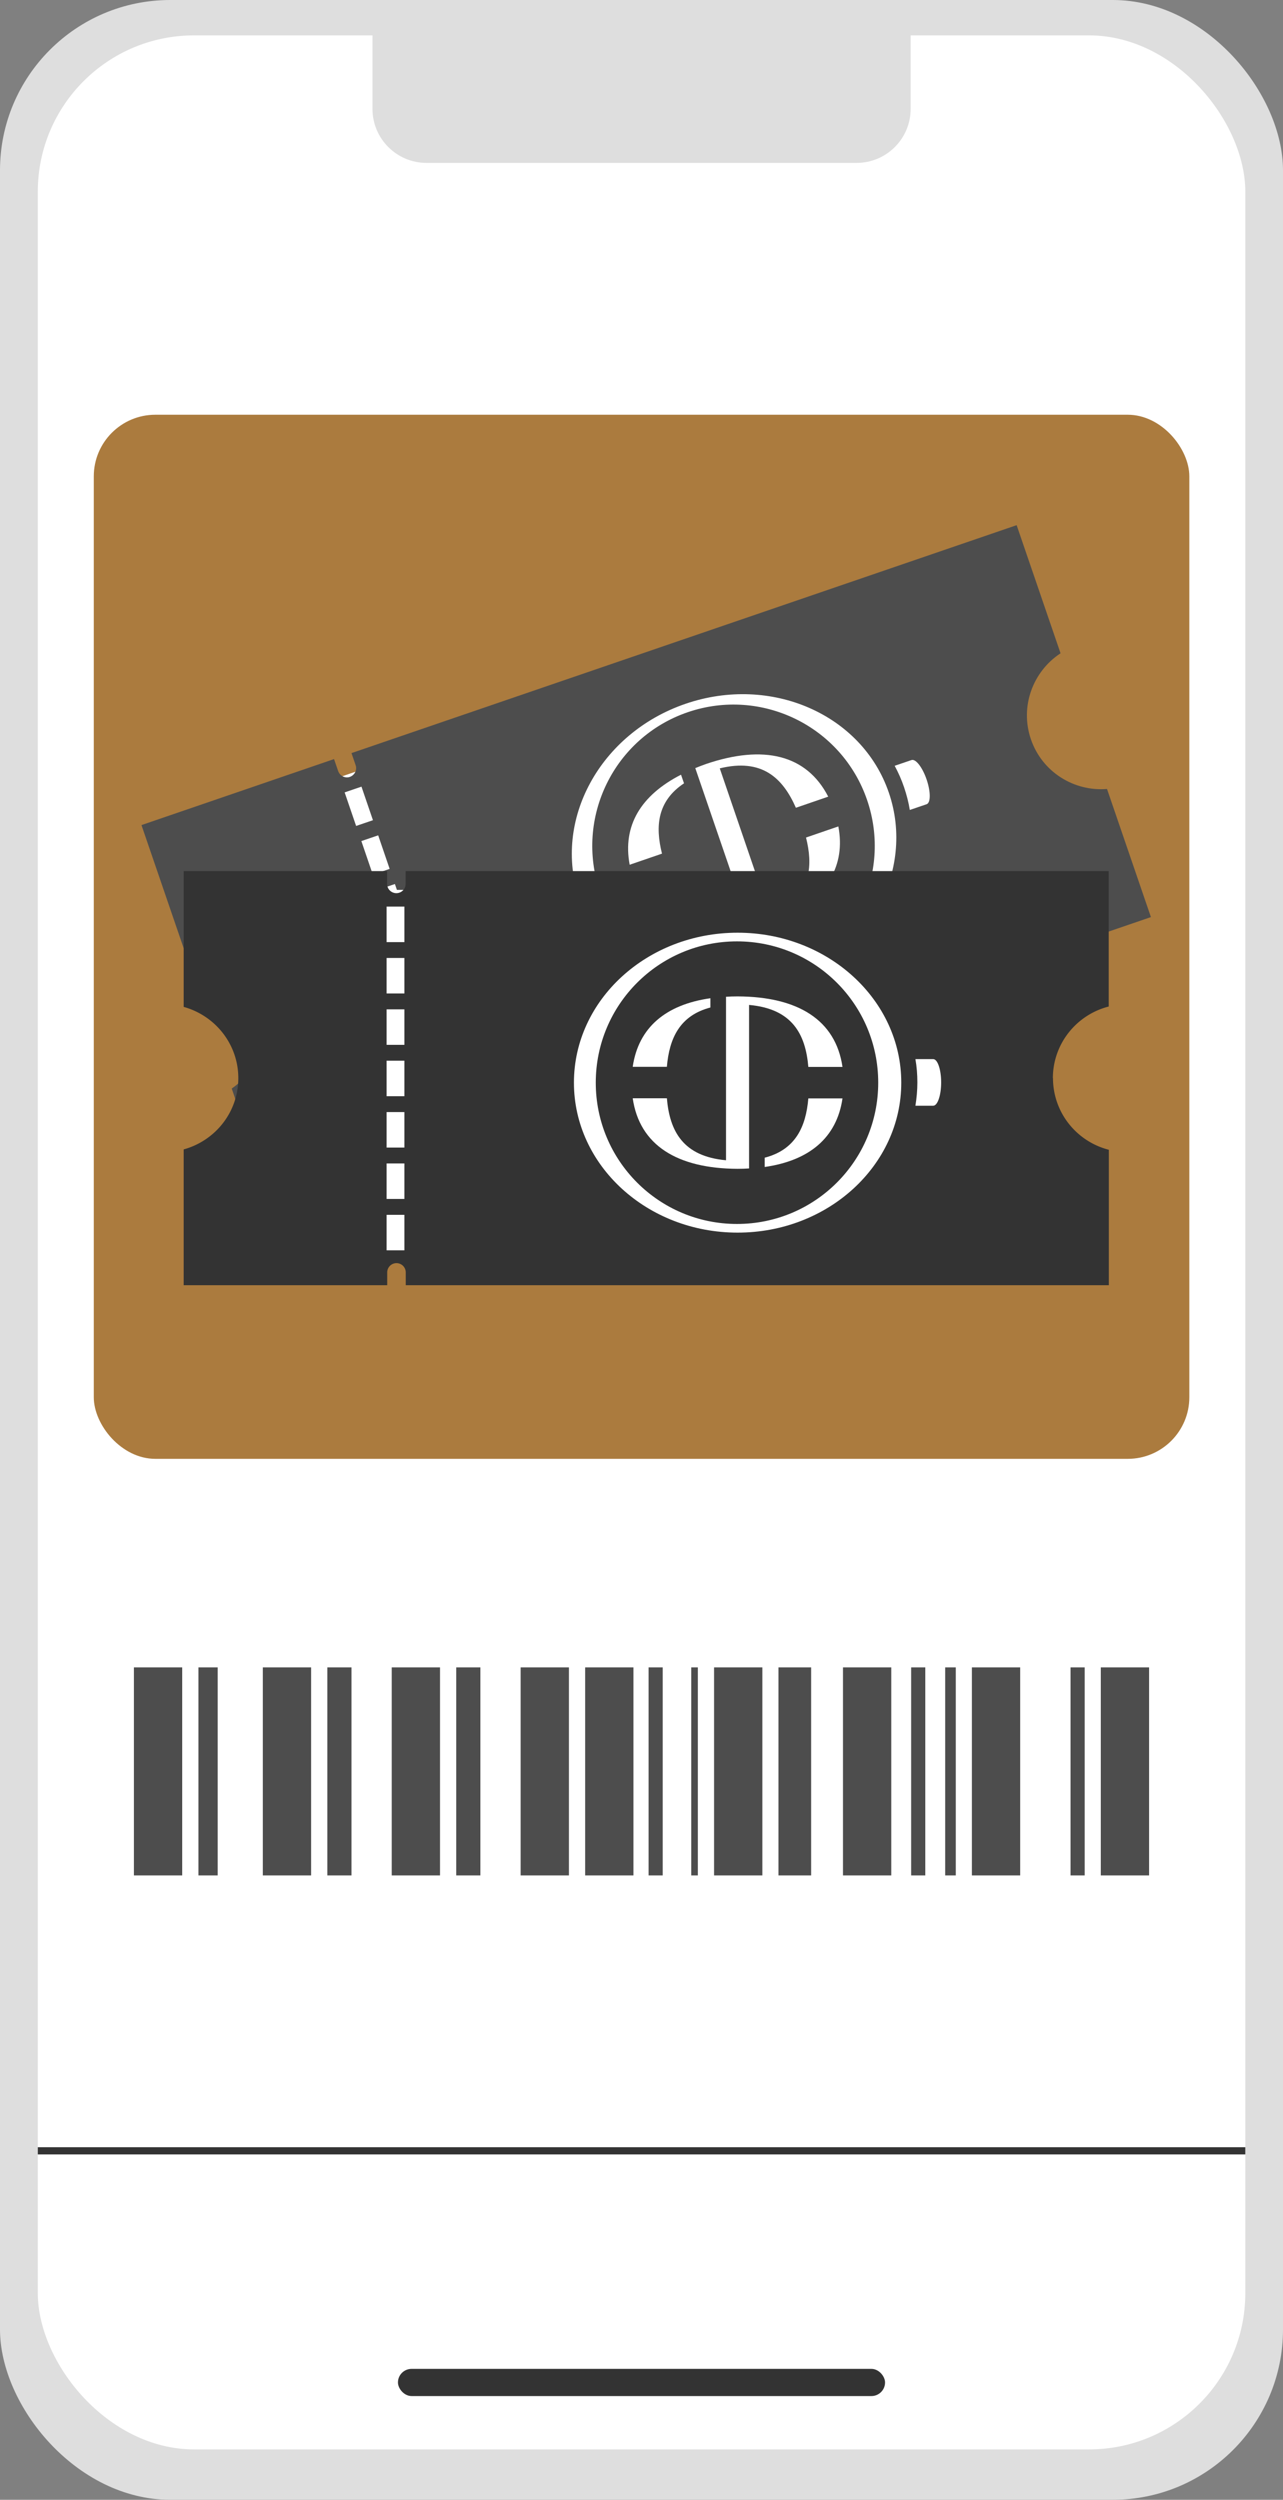 <svg xmlns="http://www.w3.org/2000/svg" id="_レイヤー_2" width="105.2" height="204.87" data-name="レイヤー 2"><rect width="100%" height="100%" fill="#808080" stroke="none"/><defs><style>.cls-1{fill:#fff}.cls-2{fill:#333}.cls-4{fill:#dedede}.cls-5{fill:#4d4d4d}</style></defs><g id="_レイヤー_1-2" data-name="レイヤー 1"><rect width="105.2" height="204.87" class="cls-4" rx="13.96" ry="13.96"/><rect width="99.01" height="197.84" x="3.1" y="2.9" class="cls-1" rx="12.81" ry="12.81"/><rect width="89.83" height="85.57" x="7.69" y="33.99" rx="5.05" ry="5.05" style="fill:#ab7b3e"/><path d="m27.734 63.73 1.617-.554 9.736 28.419-1.618.554z" class="cls-1"/><path d="M84.53 60.59c-.92-2.69.16-5.56 2.43-7.05l-3.6-10.5-54.54 18.68.34.99c.14.39-.08.82-.47.96s-.82-.08-.96-.47l-.34-.99-15.79 5.41 3.61 10.53c2.67-.16 5.22 1.43 6.13 4.08.91 2.65-.13 5.47-2.34 6.98l3.61 10.53 15.79-5.41-.34-.99c-.14-.4.08-.83.47-.96s.82.08.96.47l.34.99 54.54-18.68-3.6-10.5c-2.71.22-5.32-1.39-6.24-4.07ZM38.8 91.16l-1.38.47-.94-2.75 1.38-.47.94 2.75Zm-1.37-3.99-1.38.47-.94-2.75 1.38-.47.94 2.75Zm-1.37-3.99-1.38.47-.94-2.75 1.38-.47.94 2.75Zm-1.37-3.99-1.38.47-.94-2.75 1.38-.47.94 2.75Zm-1.37-3.99-1.38.47-.94-2.75 1.38-.47.94 2.75Zm-1.37-3.99-1.38.47-.94-2.75 1.38-.47.94 2.75Zm-1.37-3.99-1.38.47-.94-2.75 1.38-.47.94 2.75Z" class="cls-5"/><path d="M59.02 62.97c3.44-.84 5.15.76 6.24 3.23l2.65-.91c-1.78-3.46-5.32-4.27-10.01-2.68-.31.11-.6.22-.89.34l4.35 12.68c-3.44.85-5.15-.76-6.24-3.23l-2.65.91c1.78 3.46 5.32 4.27 10.01 2.68.31-.11.6-.22.88-.33l-4.34-12.68Z" class="cls-1"/><path d="m64.28 74.4.25.72c3.28-1.68 4.82-4.18 4.21-7.39l-2.65.91c.57 2.27.37 4.32-1.81 5.76ZM56.09 64.21l-.25-.72c-3.28 1.68-4.81 4.17-4.21 7.38l2.65-.91c-.57-2.27-.37-4.31 1.8-5.76Z" class="cls-1"/><path d="M56.21 57.68c-7.01 2.4-10.91 9.55-8.71 15.97 2.2 6.42 9.66 9.68 16.67 7.28s10.91-9.55 8.71-15.97c-2.2-6.42-9.66-9.68-16.67-7.28Zm7.69 22.6c-6.05 2.07-12.64-1.15-14.71-7.2-2.07-6.05 1.15-12.64 7.2-14.71 6.05-2.07 12.64 1.15 14.71 7.2 2.07 6.05-1.15 12.64-7.2 14.71ZM74.74 62.29l-1.38.47c.3.56.56 1.14.77 1.76s.37 1.24.47 1.86l1.38-.47c.34-.12.34-1.02 0-2.02s-.9-1.72-1.24-1.6ZM31.58 72.93h1.71v30.04h-1.71z" class="cls-1"/><path d="M86.33 88.37c0-2.84 1.95-5.21 4.58-5.88v-11.1H33.26v1.05a.76.76 0 1 1-1.52 0v-1.05H15.06v11.13c2.57.71 4.48 3.04 4.48 5.84s-1.9 5.13-4.48 5.84v11.13h16.69v-1.05a.76.76 0 1 1 1.52 0v1.05h57.65v-11.1c-2.63-.67-4.58-3.04-4.58-5.88Zm-53.17 14.1H31.7v-2.91h1.46v2.91Zm0-4.21H31.7v-2.91h1.46v2.91Zm0-4.21H31.7v-2.91h1.46v2.91Zm0-4.21H31.7v-2.91h1.46v2.91Zm0-4.21H31.7v-2.91h1.46v2.91Zm0-4.21H31.7v-2.91h1.46v2.91Zm0-4.21H31.7V74.3h1.46v2.91Z" class="cls-2"/><path d="M61.43 82.36c3.53.32 4.62 2.39 4.85 5.08h2.8c-.56-3.85-3.65-5.76-8.6-5.78-.33 0-.64.01-.95.03v13.4c-3.53-.32-4.62-2.39-4.85-5.08h-2.8c.56 3.85 3.65 5.76 8.6 5.78.32 0 .64-.01.94-.03v-13.4Z" class="cls-1"/><path d="M62.7 94.88v.76c3.65-.52 5.91-2.39 6.38-5.62h-2.8c-.2 2.33-1.05 4.2-3.58 4.86ZM58.25 82.57v-.76c-3.65.52-5.9 2.39-6.37 5.62h2.8c.2-2.33 1.05-4.2 3.57-4.86Z" class="cls-1"/><path d="M60.48 76.44c-7.41 0-13.42 5.5-13.42 12.29s6.01 12.29 13.42 12.29 13.42-5.5 13.42-12.29-6.01-12.29-13.42-12.29Zm-.05 23.87c-6.4 0-11.58-5.18-11.58-11.58s5.18-11.58 11.58-11.58 11.58 5.18 11.58 11.58-5.18 11.58-11.58 11.58ZM76.52 86.8h-1.46c.11.62.16 1.26.16 1.91s-.06 1.29-.16 1.91h1.46c.36 0 .65-.86.65-1.91s-.29-1.91-.65-1.91Z" class="cls-1"/><path d="M10.98 136.65h3.96v17.05h-3.96zM16.27 136.65h1.58v17.05h-1.58zM21.55 136.65h3.96v17.05h-3.96zM26.84 136.65h1.98v17.05h-1.98zM32.12 136.65h3.96v17.05h-3.96zM37.41 136.65h1.98v17.05h-1.98zM42.69 136.65h3.96v17.05h-3.96zM47.98 136.65h3.96v17.05h-3.96zM56.68 136.65h.54v17.05h-.54zM58.55 136.65h3.96v17.05h-3.96zM63.83 136.65h2.68v17.05h-2.68zM69.12 136.65h3.96v17.05h-3.96zM77.5 136.65h.87v17.05h-.87zM79.69 136.65h3.96v17.05h-3.96zM87.78 136.65h1.16v17.05h-1.16zM74.71 136.65h1.16v17.05h-1.16zM53.18 136.65h1.16v17.05h-1.16zM90.26 136.65h3.96v17.05h-3.96z" class="cls-5"/><path d="M30.53 0h44.14v8.92c0 2.45-1.99 4.43-4.43 4.43H34.97c-2.45 0-4.43-1.99-4.43-4.43V0Z" class="cls-4"/><rect width="39.94" height="2.23" x="32.63" y="194.14" class="cls-2" rx="1.12" ry="1.12"/><path d="M3.1 176.27h99.01" style="fill:none;stroke:#333;stroke-miterlimit:10;stroke-width:.59px"/></g></svg>